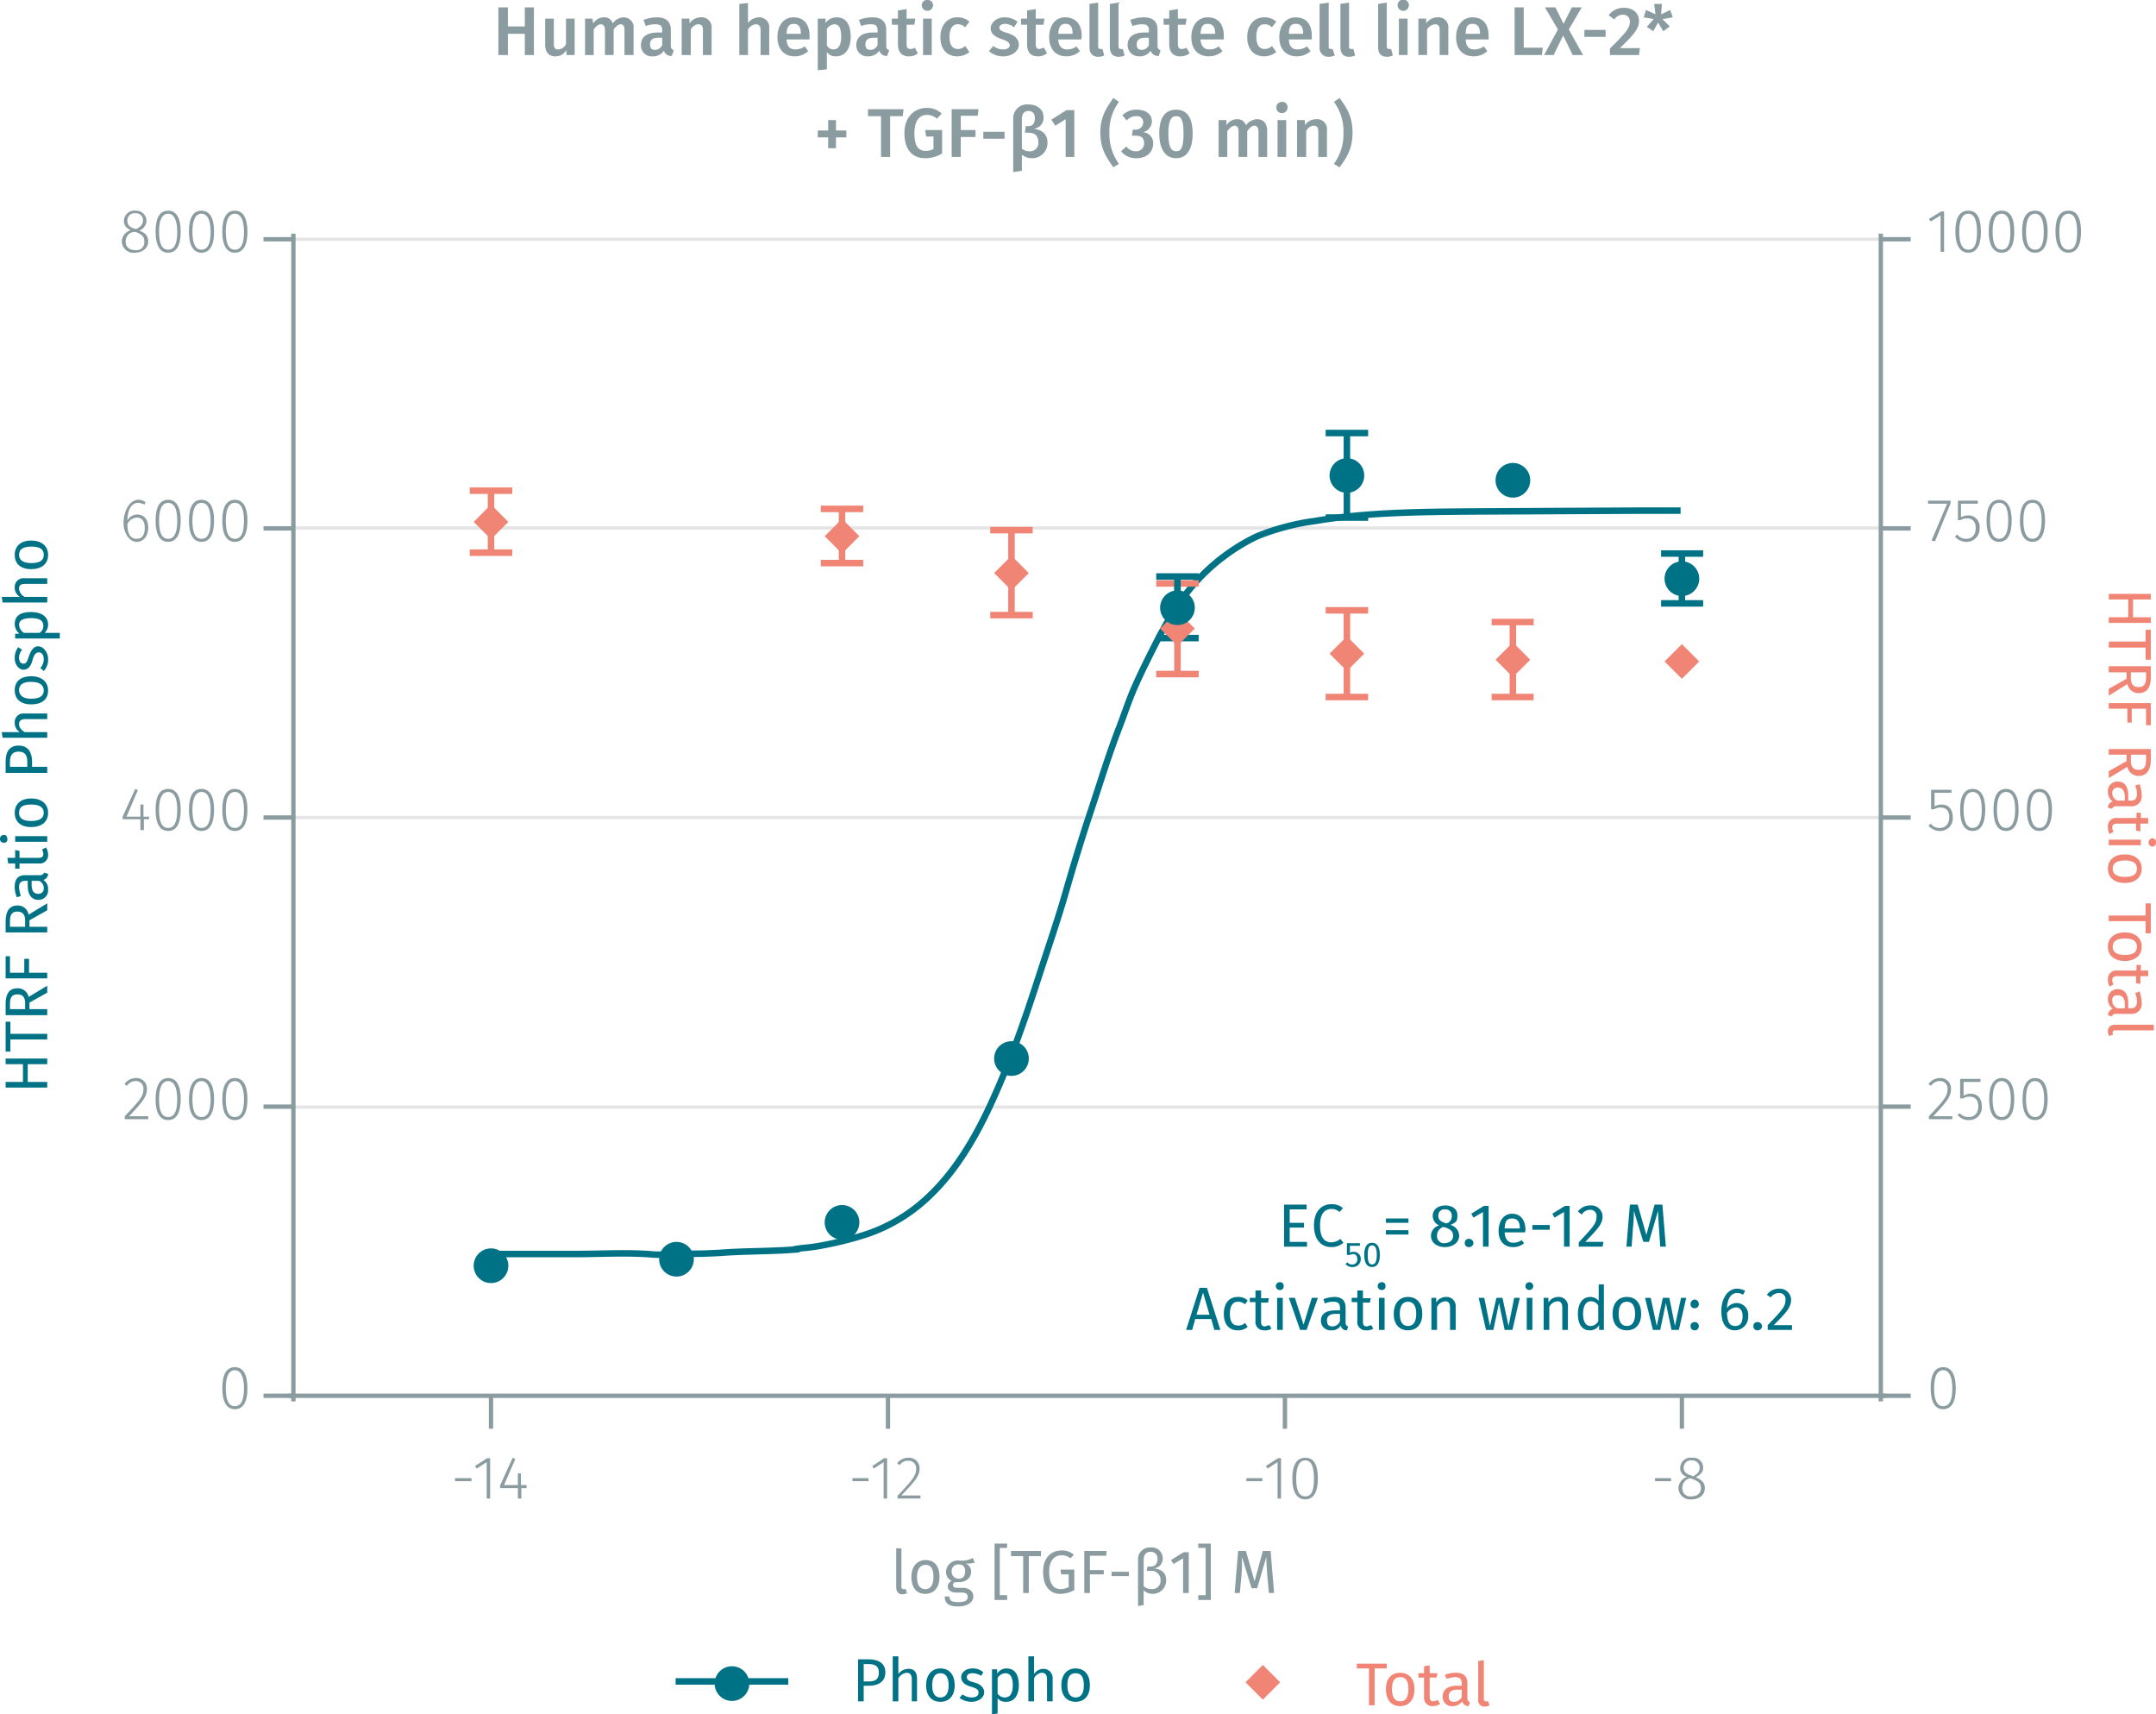 <svg xmlns="http://www.w3.org/2000/svg" xmlns:xlink="http://www.w3.org/1999/xlink" viewBox="0 0 497.5 395.5"><defs><symbol id="_5-red-diamond" data-name="5-red-diamond" viewBox="0 0 8 8"><polyline points="4 0 8 4 4 8 0 4" fill="#f08576"/></symbol><symbol id="_1-deep-blue-circle" data-name="1-deep-blue-circle" viewBox="0 0 8 8"><path d="M8,4A4,4,0,1,1,4,0,4,4,0,0,1,8,4" fill="#007286"/></symbol></defs><title>assay-validation_smad3-total-2</title><line x1="67.7" y1="55.2" x2="433.6" y2="55.2" fill="none" stroke="#e5e5e5" stroke-miterlimit="10" stroke-width="0.75"/><line x1="67.7" y1="121.8" x2="433.6" y2="121.8" fill="none" stroke="#e5e5e5" stroke-miterlimit="10" stroke-width="0.75"/><line x1="67.7" y1="188.6" x2="433.6" y2="188.6" fill="none" stroke="#e5e5e5" stroke-miterlimit="10" stroke-width="0.75"/><line x1="67.7" y1="255.4" x2="433.6" y2="255.4" fill="none" stroke="#e5e5e5" stroke-miterlimit="10" stroke-width="0.75"/><g style="isolation:isolate"><path d="M109.7,341.8v.7h-3.8v-.7Z" transform="translate(-0.9 -0.8)" fill="#8b9ca0"/><path d="M113.2,346.5v-8.4l-2.3,1.5-.4-.6,2.8-1.8h.7v9.3Z" transform="translate(-0.9 -0.8)" fill="#8b9ca0"/><path d="M121.2,344.1v2.4h-.8v-2.4h-4.1v-.6l2.9-6.4.6.3-2.6,6h3.2v-2.7h.7v2.7h1.3v.7Z" transform="translate(-0.9 -0.8)" fill="#8b9ca0"/></g><g style="isolation:isolate"><path d="M201.3,341.8v.7h-3.7v-.7Z" transform="translate(-0.9 -0.8)" fill="#8b9ca0"/><path d="M204.8,346.5v-8.4l-2.3,1.5-.3-.6,2.7-1.8h.7v9.3Z" transform="translate(-0.9 -0.8)" fill="#8b9ca0"/><path d="M213.1,339.5c0,1.9-1.1,3-4.2,6.3h4.4v.7h-5.3v-.6c3.5-3.7,4.3-4.7,4.3-6.3a1.7,1.7,0,0,0-1.8-1.8,2.2,2.2,0,0,0-2,1l-.6-.4a3.2,3.2,0,0,1,2.7-1.3A2.4,2.4,0,0,1,213.1,339.5Z" transform="translate(-0.9 -0.8)" fill="#8b9ca0"/></g><g style="isolation:isolate"><path d="M292.2,341.8v.7h-3.7v-.7Z" transform="translate(-0.9 -0.8)" fill="#8b9ca0"/><path d="M295.7,346.5v-8.4l-2.3,1.5-.4-.6,2.8-1.8h.7v9.3Z" transform="translate(-0.9 -0.8)" fill="#8b9ca0"/><path d="M305,341.9c0,3.1-1,4.8-2.9,4.8s-3-1.7-3-4.8,1-4.8,3-4.8S305,338.7,305,341.9Zm-5,0c0,2.9.7,4.1,2.1,4.1s2-1.2,2-4.1-.7-4.2-2-4.2S300,339,300,341.9Z" transform="translate(-0.9 -0.8)" fill="#8b9ca0"/></g><g style="isolation:isolate"><path d="M386.5,341.8v.7h-3.7v-.7Z" transform="translate(-0.9 -0.8)" fill="#8b9ca0"/><path d="M394.3,344.1c0,1.6-1.3,2.6-3.1,2.6a2.7,2.7,0,0,1-3-2.6,2.9,2.9,0,0,1,2-2.6,2.1,2.1,0,0,1-1.6-2.1,2.4,2.4,0,0,1,2.7-2.3,2.3,2.3,0,0,1,2.6,2.3c0,1-.6,1.6-1.7,2.2C393.6,342.2,394.3,342.9,394.3,344.1Zm-.9,0c0-1.1-.6-1.6-2-2.1l-.5-.2a2.3,2.3,0,0,0-1.8,2.3,1.8,1.8,0,0,0,2.1,1.9C392.5,346,393.4,345.3,393.4,344.1Zm-2.2-2.9.4.2c1-.6,1.5-1.1,1.5-2a1.7,1.7,0,0,0-1.8-1.7,1.7,1.7,0,0,0-1.9,1.7C389.4,340.3,389.9,340.8,391.2,341.2Z" transform="translate(-0.9 -0.8)" fill="#8b9ca0"/></g><path d="M67.4,322.8H436.1m-321.9,0v7.6m91.6-7.6v7.6m91.6-7.6v7.6m91.6-7.6v7.6" transform="translate(-0.9 -0.8)" fill="none" stroke="#8b9ca0" stroke-miterlimit="10"/><g style="isolation:isolate"><path d="M58,321.1c0,3.1-1,4.8-2.9,4.8s-2.9-1.7-2.9-4.9,1-4.8,2.9-4.8S58,317.9,58,321.1Zm-5-.1c0,2.9.7,4.2,2.1,4.2s2.1-1.3,2.1-4.1-.8-4.2-2.1-4.2S53,318.2,53,321Z" transform="translate(-0.9 -0.8)" fill="#8b9ca0"/></g><g style="isolation:isolate"><path d="M34.8,252c0,1.8-1,3-4.1,6.3h4.4v.7H29.7v-.7c3.5-3.7,4.3-4.6,4.3-6.3a1.7,1.7,0,0,0-1.8-1.8,2.3,2.3,0,0,0-2,1.1l-.6-.4a3.3,3.3,0,0,1,2.7-1.4A2.4,2.4,0,0,1,34.8,252Z" transform="translate(-0.9 -0.8)" fill="#8b9ca0"/><path d="M42.6,254.4c0,3.1-1,4.8-2.9,4.8s-2.9-1.7-2.9-4.8,1-4.9,2.9-4.9S42.6,251.2,42.6,254.4Zm-5,0c0,2.8.7,4.1,2.1,4.1s2.1-1.3,2.1-4.1-.8-4.2-2.1-4.2S37.6,251.5,37.6,254.4Z" transform="translate(-0.9 -0.8)" fill="#8b9ca0"/><path d="M50.3,254.4c0,3.1-1,4.8-2.9,4.8s-2.9-1.7-2.9-4.8,1-4.9,2.9-4.9S50.3,251.2,50.3,254.4Zm-5,0c0,2.8.7,4.1,2.1,4.1s2.1-1.3,2.1-4.1-.8-4.2-2.1-4.2S45.3,251.5,45.3,254.4Z" transform="translate(-0.9 -0.8)" fill="#8b9ca0"/><path d="M58,254.4c0,3.1-1,4.8-2.9,4.8s-2.9-1.7-2.9-4.8,1-4.9,2.9-4.9S58,251.2,58,254.4Zm-5,0c0,2.8.7,4.1,2.1,4.1s2.1-1.3,2.1-4.1-.8-4.2-2.1-4.2S53,251.5,53,254.4Z" transform="translate(-0.9 -0.8)" fill="#8b9ca0"/></g><g style="isolation:isolate"><path d="M34.1,189.8v2.5h-.8v-2.5H29.2v-.6l2.9-6.4.6.3-2.6,6.1h3.2v-2.8h.7v2.8h1.3v.6Z" transform="translate(-0.9 -0.8)" fill="#8b9ca0"/><path d="M42.6,187.6c0,3.2-1,4.9-2.9,4.9s-2.9-1.7-2.9-4.9,1-4.8,2.9-4.8S42.6,184.5,42.6,187.6Zm-5,0c0,2.9.7,4.2,2.1,4.2s2.1-1.3,2.1-4.2-.8-4.1-2.1-4.1S37.6,184.8,37.6,187.6Z" transform="translate(-0.9 -0.8)" fill="#8b9ca0"/><path d="M50.3,187.6c0,3.2-1,4.9-2.9,4.9s-2.9-1.7-2.9-4.9,1-4.8,2.9-4.8S50.3,184.5,50.3,187.6Zm-5,0c0,2.9.7,4.2,2.1,4.2s2.1-1.3,2.1-4.2-.8-4.1-2.1-4.1S45.3,184.8,45.3,187.6Z" transform="translate(-0.9 -0.8)" fill="#8b9ca0"/><path d="M58,187.6c0,3.2-1,4.9-2.9,4.9s-2.9-1.7-2.9-4.9,1-4.8,2.9-4.8S58,184.5,58,187.6Zm-5,0c0,2.9.7,4.2,2.1,4.2s2.1-1.3,2.1-4.2-.8-4.1-2.1-4.1S53,184.8,53,187.6Z" transform="translate(-0.9 -0.8)" fill="#8b9ca0"/></g><g style="isolation:isolate"><path d="M35.1,122.5c0,2-1.1,3.3-2.7,3.3s-3-2-3-4.4,1.3-5.3,3.4-5.3a2.5,2.5,0,0,1,1.7.6l-.3.5a3.7,3.7,0,0,0-1.4-.4c-1.6,0-2.5,1.7-2.5,4.1a2.5,2.5,0,0,1,2.3-1.4C34,119.5,35.1,120.5,35.1,122.5Zm-.8,0c0-1.6-.8-2.3-1.8-2.3a2.6,2.6,0,0,0-2.2,1.5c0,2.1.6,3.4,2.1,3.4S34.3,124,34.3,122.5Z" transform="translate(-0.9 -0.8)" fill="#8b9ca0"/><path d="M42.6,120.9c0,3.2-1,4.9-2.9,4.9s-2.9-1.7-2.9-4.9,1-4.8,2.9-4.8S42.6,117.8,42.6,120.9Zm-5,0c0,2.9.7,4.2,2.1,4.2s2.1-1.3,2.1-4.2-.8-4.1-2.1-4.1S37.6,118.1,37.6,120.9Z" transform="translate(-0.9 -0.8)" fill="#8b9ca0"/><path d="M50.3,120.9c0,3.2-1,4.9-2.9,4.9s-2.9-1.7-2.9-4.9,1-4.8,2.9-4.8S50.3,117.8,50.3,120.9Zm-5,0c0,2.9.7,4.2,2.1,4.2s2.1-1.3,2.1-4.2-.8-4.1-2.1-4.1S45.3,118.1,45.3,120.9Z" transform="translate(-0.9 -0.8)" fill="#8b9ca0"/><path d="M58,120.9c0,3.2-1,4.9-2.9,4.9s-2.9-1.7-2.9-4.9,1-4.8,2.9-4.8S58,117.8,58,120.9Zm-5,0c0,2.9.7,4.2,2.1,4.2s2.1-1.3,2.1-4.2-.8-4.1-2.1-4.1S53,118.1,53,120.9Z" transform="translate(-0.9 -0.8)" fill="#8b9ca0"/></g><g style="isolation:isolate"><path d="M35.1,56.5c0,1.5-1.3,2.6-3.1,2.6a2.7,2.7,0,0,1-3-2.6,2.8,2.8,0,0,1,2.1-2.6c-1.1-.5-1.6-1.1-1.6-2.1a2.4,2.4,0,0,1,2.6-2.4,2.4,2.4,0,0,1,2.6,2.3A2.5,2.5,0,0,1,33,54C34.4,54.5,35.1,55.2,35.1,56.5Zm-.9,0c0-1.2-.6-1.6-2-2.2h-.5a2.2,2.2,0,0,0-1.8,2.3c0,1.2.9,1.9,2.2,1.9A1.8,1.8,0,0,0,34.2,56.5ZM32,53.6h.4c1-.5,1.5-1.1,1.5-1.9a1.6,1.6,0,0,0-1.8-1.7,1.6,1.6,0,0,0-1.8,1.7C30.3,52.7,30.7,53.1,32,53.6Z" transform="translate(-0.9 -0.8)" fill="#8b9ca0"/><path d="M42.6,54.3c0,3.1-1,4.8-2.9,4.8s-2.9-1.7-2.9-4.9,1-4.8,2.9-4.8S42.6,51.1,42.6,54.3Zm-5-.1c0,2.9.7,4.2,2.1,4.2s2.1-1.3,2.1-4.1-.8-4.2-2.1-4.2S37.6,51.4,37.6,54.2Z" transform="translate(-0.9 -0.8)" fill="#8b9ca0"/><path d="M50.3,54.3c0,3.1-1,4.8-2.9,4.8s-2.9-1.7-2.9-4.9,1-4.8,2.9-4.8S50.3,51.1,50.3,54.3Zm-5-.1c0,2.9.7,4.2,2.1,4.2s2.1-1.3,2.1-4.1-.8-4.2-2.1-4.2S45.3,51.4,45.3,54.2Z" transform="translate(-0.9 -0.8)" fill="#8b9ca0"/><path d="M58,54.3c0,3.1-1,4.8-2.9,4.8s-2.9-1.7-2.9-4.9,1-4.8,2.9-4.8S58,51.1,58,54.3Zm-5-.1c0,2.9.7,4.2,2.1,4.2s2.1-1.3,2.1-4.1-.8-4.2-2.1-4.2S53,51.4,53,54.2Z" transform="translate(-0.9 -0.8)" fill="#8b9ca0"/></g><path d="M68.6,324.1V54.7m0,268.1H61.7m6.9-66.7H61.7m6.9-66.7H61.7m6.9-66.7H61.7M68.6,56H61.7" transform="translate(-0.9 -0.8)" fill="none" stroke="#8b9ca0" stroke-miterlimit="10"/><g style="isolation:isolate"><path d="M452.2,321.1c0,3.1-1,4.8-2.9,4.8s-2.9-1.7-2.9-4.9,1-4.8,2.9-4.8S452.2,317.9,452.2,321.1Zm-5-.1c0,2.9.7,4.2,2.1,4.2s2.1-1.3,2.1-4.1-.8-4.2-2.1-4.2S447.2,318.2,447.2,321Z" transform="translate(-0.9 -0.8)" fill="#8b9ca0"/></g><g style="isolation:isolate"><path d="M451.1,252c0,1.8-1,3-4.1,6.3h4.4v.7H446v-.7c3.5-3.7,4.3-4.6,4.3-6.3a1.7,1.7,0,0,0-1.8-1.8,2.3,2.3,0,0,0-2,1.1l-.6-.4a3.3,3.3,0,0,1,2.7-1.4A2.4,2.4,0,0,1,451.1,252Z" transform="translate(-0.9 -0.8)" fill="#8b9ca0"/><path d="M454,250.4v3.2a3,3,0,0,1,1.6-.5c1.6,0,2.6,1.1,2.6,2.9a2.9,2.9,0,0,1-3,3.2,3.2,3.2,0,0,1-2.6-1.2l.5-.4a2.7,2.7,0,0,0,2.1.9c1.4,0,2.2-1,2.2-2.5s-.8-2.2-2-2.2a2.6,2.6,0,0,0-1.5.4h-.7v-4.5h4.7v.7Z" transform="translate(-0.9 -0.8)" fill="#8b9ca0"/><path d="M465.7,254.4c0,3.1-1,4.8-2.9,4.8s-2.9-1.7-2.9-4.8,1-4.9,2.9-4.9S465.7,251.2,465.7,254.4Zm-5,0c0,2.8.8,4.1,2.1,4.1s2.1-1.3,2.1-4.1-.8-4.2-2.1-4.2S460.7,251.5,460.7,254.4Z" transform="translate(-0.9 -0.8)" fill="#8b9ca0"/><path d="M473.4,254.4c0,3.1-1,4.8-2.9,4.8s-2.9-1.7-2.9-4.8,1-4.9,2.9-4.9S473.4,251.2,473.4,254.4Zm-5,0c0,2.8.8,4.1,2.1,4.1s2.1-1.3,2.1-4.1-.8-4.2-2.1-4.2S468.4,251.5,468.4,254.4Z" transform="translate(-0.9 -0.8)" fill="#8b9ca0"/></g><g style="isolation:isolate"><path d="M447.3,183.7v3.1a4.2,4.2,0,0,1,1.6-.4c1.6,0,2.6,1.1,2.6,2.9a2.9,2.9,0,0,1-3,3.2,3.6,3.6,0,0,1-2.6-1.2l.5-.5a2.5,2.5,0,0,0,2.1,1c1.4,0,2.2-1,2.2-2.5s-.8-2.2-2-2.2a2.6,2.6,0,0,0-1.5.4h-.7V183h4.7v.7Z" transform="translate(-0.9 -0.8)" fill="#8b9ca0"/><path d="M459,187.6c0,3.2-1,4.9-2.9,4.9s-2.9-1.7-2.9-4.9,1-4.8,2.9-4.8S459,184.5,459,187.6Zm-5,0c0,2.9.8,4.2,2.1,4.2s2.1-1.3,2.1-4.2-.8-4.1-2.1-4.1S454,184.8,454,187.6Z" transform="translate(-0.9 -0.8)" fill="#8b9ca0"/><path d="M466.7,187.6c0,3.2-1,4.9-2.9,4.9s-2.9-1.7-2.9-4.9,1-4.8,2.9-4.8S466.7,184.5,466.7,187.6Zm-5,0c0,2.9.8,4.2,2.1,4.2s2.1-1.3,2.1-4.2-.8-4.1-2.1-4.1S461.7,184.8,461.7,187.6Z" transform="translate(-0.9 -0.8)" fill="#8b9ca0"/><path d="M474.4,187.6c0,3.2-1,4.9-2.9,4.9s-2.9-1.7-2.9-4.9,1-4.8,2.9-4.8S474.4,184.5,474.4,187.6Zm-5,0c0,2.9.8,4.2,2.1,4.2s2.1-1.3,2.1-4.2-.8-4.1-2.1-4.1S469.4,184.8,469.4,187.6Z" transform="translate(-0.9 -0.8)" fill="#8b9ca0"/></g><g style="isolation:isolate"><path d="M447.4,125.7l-.8-.2,3.6-8.5h-4.4v-.7H451v.6Z" transform="translate(-0.9 -0.8)" fill="#8b9ca0"/><path d="M453.4,117v3.1a4.2,4.2,0,0,1,1.6-.4,2.6,2.6,0,0,1,2.7,2.9,3,3,0,0,1-3,3.2,3.6,3.6,0,0,1-2.7-1.2l.5-.5a2.6,2.6,0,0,0,2.2,1c1.3,0,2.1-1,2.1-2.5s-.8-2.2-1.9-2.2a2.7,2.7,0,0,0-1.6.4h-.6v-4.5h4.6v.7Z" transform="translate(-0.9 -0.8)" fill="#8b9ca0"/><path d="M465.1,120.9c0,3.2-1,4.9-2.9,4.9s-2.9-1.7-2.9-4.9,1-4.8,2.9-4.8S465.1,117.8,465.1,120.9Zm-5,0c0,2.9.8,4.2,2.1,4.2s2.1-1.3,2.1-4.2-.7-4.1-2.1-4.1S460.1,118.1,460.1,120.9Z" transform="translate(-0.9 -0.8)" fill="#8b9ca0"/><path d="M472.8,120.9c0,3.2-1,4.9-2.9,4.9s-2.9-1.7-2.9-4.9,1-4.8,2.9-4.8S472.8,117.8,472.8,120.9Zm-5,0c0,2.9.8,4.2,2.1,4.2s2.1-1.3,2.1-4.2-.7-4.1-2.1-4.1S467.8,118.1,467.8,120.9Z" transform="translate(-0.9 -0.8)" fill="#8b9ca0"/></g><g style="isolation:isolate"><path d="M448.7,58.9V50.5l-2.3,1.4-.4-.6,2.8-1.7h.7v9.3Z" transform="translate(-0.9 -0.8)" fill="#8b9ca0"/><path d="M458,54.3c0,3.1-1,4.8-2.9,4.8s-3-1.7-3-4.9,1-4.8,3-4.8S458,51.1,458,54.3Zm-5-.1c0,2.9.7,4.2,2.1,4.2s2-1.3,2-4.1-.7-4.2-2-4.2S453,51.4,453,54.2Z" transform="translate(-0.9 -0.8)" fill="#8b9ca0"/><path d="M465.7,54.3c0,3.1-1,4.8-2.9,4.8s-3-1.7-3-4.9,1-4.8,3-4.8S465.7,51.1,465.7,54.3Zm-5-.1c0,2.9.7,4.2,2.1,4.2s2-1.3,2-4.1-.7-4.2-2-4.2S460.7,51.4,460.7,54.2Z" transform="translate(-0.9 -0.8)" fill="#8b9ca0"/><path d="M473.4,54.3c0,3.1-1,4.8-2.9,4.8s-3-1.7-3-4.9,1-4.8,3-4.8S473.4,51.1,473.4,54.3Zm-5-.1c0,2.9.7,4.2,2.1,4.2s2-1.3,2-4.1-.7-4.2-2-4.2S468.4,51.4,468.4,54.2Z" transform="translate(-0.9 -0.8)" fill="#8b9ca0"/><path d="M481.1,54.3c0,3.1-1,4.8-2.9,4.8s-3-1.7-3-4.9,1-4.8,3-4.8S481.1,51.1,481.1,54.3Zm-5-.1c0,2.9.7,4.2,2.1,4.2s2-1.3,2-4.1-.7-4.2-2-4.2S476.1,51.4,476.1,54.2Z" transform="translate(-0.9 -0.8)" fill="#8b9ca0"/></g><path d="M434.9,324.1V54.7m0,268.1h6.9m-6.9-66.7h6.9m-6.9-66.7h6.9m-6.9-66.7h6.9M434.9,56h6.9" transform="translate(-0.9 -0.8)" fill="none" stroke="#8b9ca0" stroke-miterlimit="10"/><path d="M114.2,290.1h19.4c6,0,12-.4,18,.1,2.3.2,4.3-.3,6.6-.2s6.2,0,9.3-.2c5.4-.4,10.9-.3,16.3-.7a23.4,23.4,0,0,1,2.6-.4,39.7,39.7,0,0,0,4.8-.7,81.1,81.1,0,0,0,8.5-2.1,38.4,38.4,0,0,0,14.8-8.4c9.2-8.3,14.6-20.3,19.3-32,2.5-6.4,4.7-12.9,6.8-19.4s4.3-12.8,6.2-19.4,3.8-12.8,5.9-19.1,4-12.6,6.4-18.8c1.2-3.1,2.2-6.2,3.5-9.2s2.8-6,4.3-9c2.8-5.6,6-11.3,10.2-15.8a45.4,45.4,0,0,1,13.7-10.2,50.8,50.8,0,0,1,6.9-2.3,51.3,51.3,0,0,1,6.6-1.3c11.8-2,24-2.1,36-2.2l38.9-.2h9.5" transform="translate(-0.9 -0.8)" fill="none" stroke="#007286" stroke-miterlimit="10" stroke-width="1.5"/><line x1="113.3" y1="113.2" x2="113.3" y2="120.3" fill="none" stroke="#f08576" stroke-miterlimit="10" stroke-width="1.5"/><line x1="108.4" y1="113.2" x2="118.2" y2="113.2" fill="none" stroke="#f08576" stroke-miterlimit="10" stroke-width="1.5"/><line x1="113.3" y1="120.3" x2="113.3" y2="127.5" fill="none" stroke="#f08576" stroke-miterlimit="10" stroke-width="1.5"/><line x1="108.4" y1="127.5" x2="118.2" y2="127.5" fill="none" stroke="#f08576" stroke-miterlimit="10" stroke-width="1.5"/><line x1="194.3" y1="117.4" x2="194.3" y2="123.7" fill="none" stroke="#f08576" stroke-miterlimit="10" stroke-width="1.5"/><line x1="189.4" y1="117.4" x2="199.2" y2="117.4" fill="none" stroke="#f08576" stroke-miterlimit="10" stroke-width="1.5"/><line x1="194.3" y1="123.7" x2="194.3" y2="129.9" fill="none" stroke="#f08576" stroke-miterlimit="10" stroke-width="1.5"/><line x1="189.4" y1="129.9" x2="199.2" y2="129.9" fill="none" stroke="#f08576" stroke-miterlimit="10" stroke-width="1.5"/><line x1="233.4" y1="122.3" x2="233.4" y2="132.1" fill="none" stroke="#f08576" stroke-miterlimit="10" stroke-width="1.5"/><line x1="228.5" y1="122.3" x2="238.3" y2="122.3" fill="none" stroke="#f08576" stroke-miterlimit="10" stroke-width="1.5"/><line x1="233.4" y1="132.1" x2="233.4" y2="141.9" fill="none" stroke="#f08576" stroke-miterlimit="10" stroke-width="1.5"/><line x1="228.5" y1="141.9" x2="238.3" y2="141.9" fill="none" stroke="#f08576" stroke-miterlimit="10" stroke-width="1.5"/><line x1="271.7" y1="134.6" x2="271.7" y2="145" fill="none" stroke="#f08576" stroke-miterlimit="10" stroke-width="1.5"/><line x1="266.8" y1="134.6" x2="276.6" y2="134.6" fill="none" stroke="#f08576" stroke-miterlimit="10" stroke-width="1.5"/><line x1="271.7" y1="145" x2="271.7" y2="155.5" fill="none" stroke="#f08576" stroke-miterlimit="10" stroke-width="1.5"/><line x1="266.8" y1="155.5" x2="276.6" y2="155.5" fill="none" stroke="#f08576" stroke-miterlimit="10" stroke-width="1.5"/><line x1="310.8" y1="140.8" x2="310.8" y2="150.8" fill="none" stroke="#f08576" stroke-miterlimit="10" stroke-width="1.5"/><line x1="305.9" y1="140.8" x2="315.7" y2="140.8" fill="none" stroke="#f08576" stroke-miterlimit="10" stroke-width="1.5"/><line x1="310.8" y1="150.8" x2="310.8" y2="160.8" fill="none" stroke="#f08576" stroke-miterlimit="10" stroke-width="1.5"/><line x1="305.9" y1="160.8" x2="315.7" y2="160.8" fill="none" stroke="#f08576" stroke-miterlimit="10" stroke-width="1.5"/><line x1="349.1" y1="143.5" x2="349.1" y2="152.1" fill="none" stroke="#f08576" stroke-miterlimit="10" stroke-width="1.5"/><line x1="344.2" y1="143.5" x2="353.9" y2="143.5" fill="none" stroke="#f08576" stroke-miterlimit="10" stroke-width="1.5"/><line x1="349.1" y1="152.1" x2="349.1" y2="160.8" fill="none" stroke="#f08576" stroke-miterlimit="10" stroke-width="1.5"/><line x1="344.2" y1="160.8" x2="353.9" y2="160.8" fill="none" stroke="#f08576" stroke-miterlimit="10" stroke-width="1.5"/><line x1="271.7" y1="133" x2="271.7" y2="140.1" fill="none" stroke="#007286" stroke-miterlimit="10" stroke-width="1.5"/><line x1="266.8" y1="133" x2="276.6" y2="133" fill="none" stroke="#007286" stroke-miterlimit="10" stroke-width="1.5"/><line x1="271.7" y1="140.1" x2="271.7" y2="147.2" fill="none" stroke="#007286" stroke-miterlimit="10" stroke-width="1.5"/><line x1="266.8" y1="147.2" x2="276.6" y2="147.2" fill="none" stroke="#007286" stroke-miterlimit="10" stroke-width="1.5"/><line x1="310.8" y1="99.9" x2="310.8" y2="109.7" fill="none" stroke="#007286" stroke-miterlimit="10" stroke-width="1.5"/><line x1="305.9" y1="99.9" x2="315.7" y2="99.9" fill="none" stroke="#007286" stroke-miterlimit="10" stroke-width="1.5"/><line x1="310.8" y1="109.7" x2="310.8" y2="119.4" fill="none" stroke="#007286" stroke-miterlimit="10" stroke-width="1.5"/><line x1="305.9" y1="119.4" x2="315.7" y2="119.4" fill="none" stroke="#007286" stroke-miterlimit="10" stroke-width="1.5"/><line x1="388.1" y1="127.7" x2="388.1" y2="133.5" fill="none" stroke="#007286" stroke-miterlimit="10" stroke-width="1.5"/><line x1="383.3" y1="127.7" x2="393" y2="127.7" fill="none" stroke="#007286" stroke-miterlimit="10" stroke-width="1.5"/><line x1="388.1" y1="133.5" x2="388.1" y2="139.2" fill="none" stroke="#007286" stroke-miterlimit="10" stroke-width="1.5"/><line x1="383.3" y1="139.2" x2="393" y2="139.2" fill="none" stroke="#007286" stroke-miterlimit="10" stroke-width="1.5"/><g style="isolation:isolate"><path d="M118.1,8.6v4.9h-2.2V2.5h2.2V6.9H122V2.5h2.1v11H122V8.6Z" transform="translate(-0.9 -0.8)" fill="#8b9ca0"/><path d="M131.6,13.5V12.3a2.8,2.8,0,0,1-2.6,1.5c-1.5,0-2.3-1-2.3-2.7v-6h2v5.8c0,1,.3,1.3,1,1.3a2.1,2.1,0,0,0,1.8-1.2V5.1h2v8.4Z" transform="translate(-0.9 -0.8)" fill="#8b9ca0"/><path d="M147.1,7.4v6.1H145V7.7c0-1-.4-1.3-.9-1.3s-1.1.5-1.6,1.2v5.9h-2V7.7c0-1-.5-1.3-1-1.3s-1.1.5-1.6,1.2v5.9h-2V5.1h1.7l.2,1.1a2.9,2.9,0,0,1,2.5-1.4,2,2,0,0,1,2,1.4,3.1,3.1,0,0,1,2.5-1.4A2.3,2.3,0,0,1,147.1,7.4Z" transform="translate(-0.9 -0.8)" fill="#8b9ca0"/><path d="M156.4,12.4l-.5,1.3a1.7,1.7,0,0,1-1.8-1.2,3,3,0,0,1-2.6,1.3,2.5,2.5,0,0,1-2.7-2.6c0-1.9,1.4-2.9,3.9-2.9h1V7.8c0-1.1-.5-1.4-1.6-1.4a6.4,6.4,0,0,0-2.2.4l-.5-1.4a8.5,8.5,0,0,1,3.1-.6c2.2,0,3.2,1.1,3.2,2.9v3.6A1,1,0,0,0,156.4,12.4Zm-2.7-1.2V9.5h-.8c-1.4,0-2,.5-2,1.5s.4,1.3,1.2,1.3A1.8,1.8,0,0,0,153.7,11.2Z" transform="translate(-0.9 -0.8)" fill="#8b9ca0"/><path d="M165.1,7.4v6.1h-2V7.7c0-1-.4-1.3-1.1-1.3a2.1,2.1,0,0,0-1.7,1.2v5.9h-2.1V5.1H160V6.2a3.1,3.1,0,0,1,2.6-1.4A2.3,2.3,0,0,1,165.1,7.4Z" transform="translate(-0.9 -0.8)" fill="#8b9ca0"/><path d="M178.4,7.4v6.1h-2V7.7c0-1-.5-1.3-1.1-1.3a2.4,2.4,0,0,0-1.8,1.2v5.9h-2V1.7l2-.2V6.1A3.3,3.3,0,0,1,176,4.8,2.3,2.3,0,0,1,178.4,7.4Z" transform="translate(-0.9 -0.8)" fill="#8b9ca0"/><path d="M187.7,9.9h-5.3c.1,1.8.9,2.3,2.1,2.3a3.7,3.7,0,0,0,2.1-.7l.8,1.1a4.6,4.6,0,0,1-3.1,1.2c-2.6,0-4-1.8-4-4.4s1.3-4.6,3.7-4.6,3.7,1.6,3.7,4.3Zm-2-1.4c0-1.4-.5-2.2-1.6-2.2s-1.6.6-1.7,2.3h3.3Z" transform="translate(-0.9 -0.8)" fill="#8b9ca0"/><path d="M197.2,9.3c0,2.6-1.2,4.5-3.4,4.5a2.4,2.4,0,0,1-2.1-1v4l-2.1.2V5.1h1.8v1A3.1,3.1,0,0,1,194,4.8C196.2,4.8,197.2,6.6,197.2,9.3Zm-2.2,0c0-2.2-.6-2.9-1.6-2.9a2.2,2.2,0,0,0-1.7,1.1v3.8a1.8,1.8,0,0,0,1.5.9C194.3,12.2,195,11.3,195,9.3Z" transform="translate(-0.9 -0.8)" fill="#8b9ca0"/><path d="M206.1,12.4l-.5,1.3a1.7,1.7,0,0,1-1.8-1.2,3,3,0,0,1-2.6,1.3,2.5,2.5,0,0,1-2.7-2.6c0-1.9,1.4-2.9,3.8-2.9h1.1V7.8c0-1.1-.5-1.4-1.6-1.4a6.4,6.4,0,0,0-2.2.4l-.5-1.4a8.5,8.5,0,0,1,3.1-.6c2.2,0,3.2,1.1,3.2,2.9v3.6C205.4,12,205.6,12.2,206.1,12.4Zm-2.7-1.2V9.5h-.8c-1.4,0-2,.5-2,1.5s.4,1.3,1.2,1.3A1.8,1.8,0,0,0,203.4,11.2Z" transform="translate(-0.9 -0.8)" fill="#8b9ca0"/><path d="M210.6,13.8c-1.6,0-2.5-1-2.5-2.8V6.5h-1.4V5.1h1.4V3.2l2-.3V5.1h2l-.2,1.4h-1.8V11c0,.8.3,1.1.9,1.1a1.9,1.9,0,0,0,1-.3l.7,1.3A3.1,3.1,0,0,1,210.6,13.8Z" transform="translate(-0.9 -0.8)" fill="#8b9ca0"/><path d="M216.2,2a1.3,1.3,0,0,1-1.3,1.3A1.3,1.3,0,0,1,213.6,2,1.2,1.2,0,0,1,214.9.8,1.2,1.2,0,0,1,216.2,2Zm-2.3,11.5V5.1h2v8.4Z" transform="translate(-0.9 -0.8)" fill="#8b9ca0"/><path d="M224.6,5.8l-1,1.3a2.2,2.2,0,0,0-1.7-.7c-1.1,0-1.9.9-1.9,2.9s.8,2.8,1.9,2.8a2.3,2.3,0,0,0,1.7-.7l1,1.4a4.5,4.5,0,0,1-2.8,1c-2.4,0-3.9-1.7-3.9-4.4s1.5-4.6,3.9-4.6A4,4,0,0,1,224.6,5.8Z" transform="translate(-0.9 -0.8)" fill="#8b9ca0"/><path d="M235.7,5.8l-.8,1.3a3.4,3.4,0,0,0-2-.8c-.9,0-1.4.4-1.4.9s.4.8,1.8,1.2,2.7,1.2,2.7,2.7-1.6,2.7-3.6,2.7a4.9,4.9,0,0,1-3.3-1.2l1-1.2a3.6,3.6,0,0,0,2.3.8c.9,0,1.5-.4,1.5-.9s-.3-1-1.9-1.5-2.5-1.3-2.5-2.5,1.3-2.5,3.2-2.5A4.9,4.9,0,0,1,235.7,5.8Z" transform="translate(-0.9 -0.8)" fill="#8b9ca0"/><path d="M240.4,13.8c-1.7,0-2.5-1-2.5-2.8V6.5h-1.4V5.1h1.4V3.2l2-.3V5.1h2l-.2,1.4h-1.8V11c0,.8.3,1.1.9,1.1l1-.3.7,1.3A3.3,3.3,0,0,1,240.4,13.8Z" transform="translate(-0.9 -0.8)" fill="#8b9ca0"/><path d="M250.4,9.9h-5.3c.1,1.8,1,2.3,2.1,2.3a3.5,3.5,0,0,0,2.1-.7l.8,1.1a4.6,4.6,0,0,1-3.1,1.2c-2.6,0-4-1.8-4-4.4s1.3-4.6,3.7-4.6,3.8,1.6,3.8,4.3C250.5,9.4,250.4,9.7,250.4,9.9Zm-2-1.4c0-1.4-.5-2.2-1.6-2.2s-1.6.6-1.7,2.3h3.3Z" transform="translate(-0.9 -0.8)" fill="#8b9ca0"/><path d="M254.8,12.1h.5l.4,1.5a3.2,3.2,0,0,1-1.4.3c-1.3,0-2-.8-2-2.2V1.7l2-.3V11.5C254.3,11.9,254.5,12.1,254.8,12.1Z" transform="translate(-0.9 -0.8)" fill="#8b9ca0"/><path d="M259.5,12.1h.5l.4,1.5a3.2,3.2,0,0,1-1.4.3c-1.3,0-2-.8-2-2.2V1.7l2-.3V11.5C259,11.9,259.2,12.1,259.5,12.1Z" transform="translate(-0.9 -0.8)" fill="#8b9ca0"/><path d="M268.7,12.4l-.4,1.3a1.8,1.8,0,0,1-1.9-1.2,2.9,2.9,0,0,1-2.5,1.3,2.6,2.6,0,0,1-2.8-2.6c0-1.9,1.4-2.9,3.9-2.9h1V7.8c0-1.1-.5-1.4-1.6-1.4a7.3,7.3,0,0,0-2.2.4l-.5-1.4a8.9,8.9,0,0,1,3.1-.6c2.3,0,3.2,1.1,3.2,2.9v3.6A1,1,0,0,0,268.7,12.4ZM266,11.2V9.5h-.8c-1.3,0-2,.5-2,1.5s.4,1.3,1.2,1.3A1.8,1.8,0,0,0,266,11.2Z" transform="translate(-0.9 -0.8)" fill="#8b9ca0"/><path d="M273.2,13.8c-1.6,0-2.5-1-2.5-2.8V6.5h-1.3V5.1h1.3V3.2l2-.3V5.1h2l-.2,1.4h-1.8V11c0,.8.3,1.1.9,1.1a2.3,2.3,0,0,0,1.1-.3l.7,1.3A3.4,3.4,0,0,1,273.2,13.8Z" transform="translate(-0.9 -0.8)" fill="#8b9ca0"/><path d="M283.3,9.9h-5.4c.2,1.8,1,2.3,2.1,2.3a3.3,3.3,0,0,0,2.1-.7l.9,1.1a4.8,4.8,0,0,1-3.1,1.2c-2.7,0-4.1-1.8-4.1-4.4s1.4-4.6,3.8-4.6,3.7,1.6,3.7,4.3Zm-2-1.4c0-1.4-.5-2.2-1.7-2.2s-1.5.6-1.7,2.3h3.4Z" transform="translate(-0.9 -0.8)" fill="#8b9ca0"/><path d="M295.4,5.8l-1,1.3a2.2,2.2,0,0,0-1.7-.7c-1.2,0-1.9.9-1.9,2.9s.8,2.8,1.9,2.8a2.3,2.3,0,0,0,1.7-.7l1,1.4a4.5,4.5,0,0,1-2.8,1c-2.4,0-3.9-1.7-3.9-4.4s1.5-4.6,3.9-4.6A4,4,0,0,1,295.4,5.8Z" transform="translate(-0.9 -0.8)" fill="#8b9ca0"/><path d="M303.6,9.9h-5.3c.1,1.8.9,2.3,2,2.3a3.8,3.8,0,0,0,2.2-.7l.8,1.1a4.6,4.6,0,0,1-3.1,1.2c-2.7,0-4.1-1.8-4.1-4.4s1.4-4.6,3.8-4.6,3.7,1.6,3.7,4.3Zm-2-1.4c0-1.4-.5-2.2-1.7-2.2s-1.5.6-1.6,2.3h3.3Z" transform="translate(-0.9 -0.8)" fill="#8b9ca0"/><path d="M308,12.1h.4l.5,1.5a3.7,3.7,0,0,1-1.5.3,2,2,0,0,1-2-2.2V1.7l2.1-.3V11.5C307.5,11.9,307.6,12.1,308,12.1Z" transform="translate(-0.9 -0.8)" fill="#8b9ca0"/><path d="M312.7,12.1h.5l.4,1.5a3.3,3.3,0,0,1-1.5.3c-1.2,0-1.9-.8-1.9-2.2V1.7l2-.3V11.5C312.2,11.9,312.3,12.1,312.7,12.1Z" transform="translate(-0.9 -0.8)" fill="#8b9ca0"/><path d="M321.4,12.1h.5l.4,1.5a3.2,3.2,0,0,1-1.4.3c-1.3,0-2-.8-2-2.2V1.7l2-.3V11.5C320.9,11.9,321.1,12.1,321.4,12.1Z" transform="translate(-0.9 -0.8)" fill="#8b9ca0"/><path d="M326,2a1.3,1.3,0,0,1-2.6,0A1.3,1.3,0,0,1,326,2Zm-2.3,11.5V5.1h2v8.4Z" transform="translate(-0.9 -0.8)" fill="#8b9ca0"/><path d="M335.1,7.4v6.1h-2V7.7c0-1-.4-1.3-1.1-1.3a2.4,2.4,0,0,0-1.8,1.2v5.9h-2V5.1H330V6.2a3.1,3.1,0,0,1,2.6-1.4A2.3,2.3,0,0,1,335.1,7.4Z" transform="translate(-0.9 -0.8)" fill="#8b9ca0"/><path d="M344.4,9.9h-5.3c.1,1.8.9,2.3,2,2.3a3.8,3.8,0,0,0,2.2-.7l.8,1.1a4.6,4.6,0,0,1-3.1,1.2c-2.7,0-4.1-1.8-4.1-4.4s1.4-4.6,3.8-4.6,3.7,1.6,3.7,4.3Zm-2-1.4c0-1.4-.5-2.2-1.7-2.2s-1.5.6-1.6,2.3h3.3Z" transform="translate(-0.9 -0.8)" fill="#8b9ca0"/><path d="M356.9,11.8l-.2,1.7h-6.3V2.5h2.1v9.3Z" transform="translate(-0.9 -0.8)" fill="#8b9ca0"/><path d="M363.8,13.5,361.6,9l-2.2,4.5h-2.2l3.2-5.9-3-5.1h2.4l1.9,3.8,1.9-3.8h2.3l-3,5.1,3.3,5.9Z" transform="translate(-0.9 -0.8)" fill="#8b9ca0"/><path d="M371.4,7.7V9.3h-4.9V7.7Z" transform="translate(-0.9 -0.8)" fill="#8b9ca0"/><path d="M379.1,5.6c0,1.8-1.1,3.1-4.4,6.3h4.6l-.2,1.6h-6.7V12c3.7-3.7,4.6-4.7,4.6-6.3a1.5,1.5,0,0,0-1.6-1.5,2.3,2.3,0,0,0-2,1.1l-1.3-1a4.3,4.3,0,0,1,3.5-1.7C377.8,2.6,379.1,3.9,379.1,5.6Z" transform="translate(-0.9 -0.8)" fill="#8b9ca0"/><path d="M386.2,6.9,384.7,8l-1.2-2-1.1,2-1.5-1,1.6-1.8-2.3-.4.5-1.7,2.2,1-.3-2.4h1.8l-.2,2.4,2.1-1,.6,1.7-2.4.4Z" transform="translate(-0.9 -0.8)" fill="#8b9ca0"/></g><g style="isolation:isolate"><path d="M196.2,30.9v1.6h-2.4V35H192V32.5h-2.4V30.9H192V28.5h1.8v2.4Z" transform="translate(-0.9 -0.8)" fill="#8b9ca0"/><path d="M206.3,27.6V37h-2.1V27.6h-3V26h8.2l-.2,1.6Z" transform="translate(-0.9 -0.8)" fill="#8b9ca0"/><path d="M218.2,27l-1.1,1.2a3.3,3.3,0,0,0-2.3-.9c-1.6,0-2.9,1.2-2.9,4.2s.9,4.1,2.6,4.1a3.9,3.9,0,0,0,1.8-.4V32.3h-1.7l-.2-1.5h3.9v5.4a7.5,7.5,0,0,1-3.9,1.1c-3,0-4.8-2-4.8-5.8s2.4-5.8,5.1-5.8A4.8,4.8,0,0,1,218.2,27Z" transform="translate(-0.9 -0.8)" fill="#8b9ca0"/><path d="M222.6,27.5v3.3H226v1.6h-3.4V37h-2.1V26h6.2l-.2,1.5Z" transform="translate(-0.9 -0.8)" fill="#8b9ca0"/><path d="M232.7,31.2v1.6h-4.9V31.2Z" transform="translate(-0.9 -0.8)" fill="#8b9ca0"/><path d="M242.6,33.7a3.5,3.5,0,0,1-3.6,3.6,3.8,3.8,0,0,1-2.3-.8v3.7l-2,.3V28.3a3.2,3.2,0,0,1,3.5-3.4c2.1,0,3.5,1.2,3.5,2.9a2.5,2.5,0,0,1-2.3,2.7C240.8,30.7,242.6,31.3,242.6,33.7Zm-2.1-.1c0-1.6-.9-2.2-2.4-2.2h-.7l.2-1.5h.6c.9,0,1.5-.6,1.5-1.8s-.6-1.7-1.5-1.7-1.5.6-1.5,1.9v6.8a2.9,2.9,0,0,0,1.9.6A1.9,1.9,0,0,0,240.5,33.6Z" transform="translate(-0.9 -0.8)" fill="#8b9ca0"/><path d="M246.8,37V28.3l-2.4,1.5-.9-1.4,3.5-2.2h1.8V37Z" transform="translate(-0.9 -0.8)" fill="#8b9ca0"/><path d="M256.9,31.4a11.6,11.6,0,0,0,2.2,7.2l-1.3.8c-1.5-2.2-3-4.2-3-8s1.5-5.8,3-8l1.3.9A11.3,11.3,0,0,0,256.9,31.4Z" transform="translate(-0.9 -0.8)" fill="#8b9ca0"/><path d="M266.7,28.8a2.6,2.6,0,0,1-2.1,2.5,2.5,2.5,0,0,1,2.4,2.6c0,1.9-1.4,3.4-3.9,3.4a4.3,4.3,0,0,1-3.5-1.6l1.2-1.1a2.8,2.8,0,0,0,2.2,1.1,1.8,1.8,0,0,0,1.9-1.9c0-1.2-.7-1.7-1.9-1.7h-.9l.2-1.4h.6a1.7,1.7,0,0,0,1.8-1.7,1.4,1.4,0,0,0-1.6-1.4,2.8,2.8,0,0,0-2.2,1l-1-1.2a4.4,4.4,0,0,1,3.3-1.3C265.5,26.1,266.7,27.3,266.7,28.8Z" transform="translate(-0.9 -0.8)" fill="#8b9ca0"/><path d="M276.1,31.6c0,3.6-1.3,5.7-3.8,5.7s-3.9-2.1-3.9-5.7,1.3-5.5,3.9-5.5S276.1,28.1,276.1,31.6Zm-5.6,0c0,3,.6,4.1,1.8,4.1s1.7-1,1.7-4.1-.5-4-1.7-4S270.5,28.7,270.5,31.6Z" transform="translate(-0.9 -0.8)" fill="#8b9ca0"/><path d="M293.3,30.9V37h-2V31.2c0-1.1-.5-1.4-1-1.4s-1.1.5-1.6,1.3V37h-2V31.2c0-1.1-.4-1.4-.9-1.4s-1.2.5-1.7,1.3V37h-2V28.5h1.8v1.2a2.9,2.9,0,0,1,2.5-1.4,2,2,0,0,1,2,1.4,3.4,3.4,0,0,1,2.6-1.4C292.4,28.3,293.3,29.3,293.3,30.9Z" transform="translate(-0.9 -0.8)" fill="#8b9ca0"/><path d="M298,25.5a1.3,1.3,0,1,1-1.3-1.2A1.2,1.2,0,0,1,298,25.5ZM295.7,37V28.5h2V37Z" transform="translate(-0.9 -0.8)" fill="#8b9ca0"/><path d="M307.1,30.9V37h-2V31.2c0-1.1-.4-1.4-1.1-1.4a2,2,0,0,0-1.7,1.3V37h-2.1V28.5H302v1.2a3.1,3.1,0,0,1,2.6-1.4A2.3,2.3,0,0,1,307.1,30.9Z" transform="translate(-0.9 -0.8)" fill="#8b9ca0"/><path d="M313,31.4c0,3.8-1.4,5.8-3,8l-1.3-.8a11.6,11.6,0,0,0,2.2-7.2,11.3,11.3,0,0,0-2.2-7.1l1.3-.9C311.6,25.6,313,27.6,313,31.4Z" transform="translate(-0.9 -0.8)" fill="#8b9ca0"/></g><g style="isolation:isolate"><path d="M209.4,367.4h.5l.3.9a2,2,0,0,1-1.1.3c-.9,0-1.4-.6-1.4-1.7v-8.9h1.2v9C208.9,367.2,209.1,367.4,209.4,367.4Z" transform="translate(-0.9 -0.8)" fill="#8b9ca0"/><path d="M217.7,364.6c0,2.3-1.2,3.9-3.3,3.9s-3.2-1.6-3.2-3.9,1.2-3.9,3.3-3.9S217.7,362.2,217.7,364.6Zm-5.2,0c0,1.9.7,2.8,1.9,2.8s1.9-.9,1.9-2.8-.6-2.8-1.8-2.8S212.5,362.7,212.5,364.6Z" transform="translate(-0.9 -0.8)" fill="#8b9ca0"/><path d="M223.7,361.5a2,2,0,0,1,1.3,1.8c0,1.5-1.1,2.5-2.9,2.5h-.9a.8.8,0,0,0-.4.7c0,.3.2.6,1,.6H223c1.5,0,2.5.8,2.5,2s-1.2,2.3-3.5,2.3-3.1-.8-3.1-2.3H220c0,.9.4,1.3,2,1.3s2.2-.4,2.2-1.2-.6-1-1.5-1h-1.1c-1.4,0-2-.7-2-1.4a1.5,1.5,0,0,1,.9-1.3,2.2,2.2,0,0,1-1.3-2.1,2.7,2.7,0,0,1,2.9-2.6,5.5,5.5,0,0,0,3.3-.6l.4,1.1A6.6,6.6,0,0,1,223.7,361.5Zm-3.2,1.8a1.6,1.6,0,0,0,1.6,1.7c1,0,1.5-.6,1.5-1.7s-.5-1.6-1.5-1.6A1.5,1.5,0,0,0,220.5,363.3Z" transform="translate(-0.9 -0.8)" fill="#8b9ca0"/><path d="M231.6,357.9v10.9h1.7v1.1h-2.9v-13h2.9v1Z" transform="translate(-0.9 -0.8)" fill="#8b9ca0"/><path d="M238.3,359.8v8.5H237v-8.5h-2.8v-1.2h6.9v1.2Z" transform="translate(-0.9 -0.8)" fill="#8b9ca0"/><path d="M248.7,359.5l-.8.8a3.1,3.1,0,0,0-2.1-.7c-1.4,0-2.8,1-2.8,3.8s1,4,2.7,4a3.7,3.7,0,0,0,1.8-.5V364h-1.7l-.2-1.1h3.2v4.7a6.3,6.3,0,0,1-3.2.9c-2.4,0-4-1.7-4-5.1s2-4.9,4.2-4.9A3.9,3.9,0,0,1,248.7,359.5Z" transform="translate(-0.9 -0.8)" fill="#8b9ca0"/><path d="M252.4,359.7V363h3.2v1h-3.2v4.3h-1.3v-9.7h5.1v1.1Z" transform="translate(-0.9 -0.8)" fill="#8b9ca0"/><path d="M261.4,363.4v1h-4v-1Z" transform="translate(-0.9 -0.8)" fill="#8b9ca0"/><path d="M270,365.4a3.1,3.1,0,0,1-3.1,3.1,3.2,3.2,0,0,1-2.1-.8v3.4l-1.3.2V360.7a2.7,2.7,0,0,1,2.9-2.9,2.5,2.5,0,0,1,2.8,2.5,2.2,2.2,0,0,1-2,2.3C268.5,362.8,270,363.3,270,365.4Zm-1.3,0a2.1,2.1,0,0,0-2.4-2.2h-.8l.2-1h.7c.9,0,1.6-.5,1.6-1.8a1.5,1.5,0,0,0-1.6-1.6c-1,0-1.6.6-1.6,1.9v6a2.5,2.5,0,0,0,1.9.7A1.9,1.9,0,0,0,268.7,365.4Z" transform="translate(-0.9 -0.8)" fill="#8b9ca0"/><path d="M273.9,368.3v-8l-2.2,1.3-.6-.9,2.9-1.8h1.2v9.4Z" transform="translate(-0.9 -0.8)" fill="#8b9ca0"/><path d="M277.4,369.9v-1.1h1.7V357.9h-1.7v-1h2.9v13Z" transform="translate(-0.9 -0.8)" fill="#8b9ca0"/><path d="M293.7,368.3l-.4-4.4c-.1-1.5-.2-3.1-.2-3.9l-2.1,7.2h-1.3l-2.2-7.2c0,1.1,0,2.6-.1,4l-.4,4.3h-1.2l.8-9.7h1.8l2,7,1.9-7h1.8l.8,9.7Z" transform="translate(-0.9 -0.8)" fill="#8b9ca0"/></g><g style="isolation:isolate"><path d="M7.3,250.4h4.5v1.3H2.2v-1.3h4v-4.1h-4V245h9.6v1.3H7.3Z" transform="translate(-0.9 -0.8)" fill="#007286"/><path d="M3.3,239.3h8.5v1.3H3.3v2.8H2.2v-6.9H3.3Z" transform="translate(-0.9 -0.8)" fill="#007286"/><path d="M7.7,233.6h4.1V235H2.2v-2.6q0-3.6,2.7-3.6a2.5,2.5,0,0,1,2.6,2l4.3-2.6v1.6l-4.1,2.3Zm-2.8-3.4c-1.2,0-1.7.7-1.7,2.2v1.2H6.7v-1.3C6.7,230.9,6.2,230.2,4.9,230.2Z" transform="translate(-0.9 -0.8)" fill="#007286"/><path d="M3.2,225.2H6.5V222H7.6v3.2h4.2v1.3H2.2v-5.1h1Z" transform="translate(-0.9 -0.8)" fill="#007286"/><path d="M7.7,214.6h4.1v1.3H2.2v-2.5c0-2.4.9-3.7,2.7-3.7a2.5,2.5,0,0,1,2.6,2.1l4.3-2.6v1.6l-4.1,2.3Zm-2.8-3.5c-1.2,0-1.7.7-1.7,2.3v1.2H6.7v-1.4C6.7,211.9,6.2,211.1,4.9,211.1Z" transform="translate(-0.9 -0.8)" fill="#007286"/><path d="M11.1,202.1l.9.3a1.5,1.5,0,0,1-1.1,1.4A2.4,2.4,0,0,1,12,206a2.2,2.2,0,0,1-2.2,2.4c-1.6,0-2.5-1.2-2.5-3.3V204H6.8c-1.1,0-1.5.5-1.5,1.5a8.8,8.8,0,0,0,.4,2l-.9.3a5.9,5.9,0,0,1-.5-2.5c0-1.8.9-2.6,2.4-2.6h3.4A1,1,0,0,0,11.1,202.1ZM9.9,204H8.2v.9q0,2.1,1.5,2.1a1.2,1.2,0,0,0,1.3-1.3A1.8,1.8,0,0,0,9.9,204Z" transform="translate(-0.9 -0.8)" fill="#007286"/><path d="M12,198a1.9,1.9,0,0,1-2.1,2H5.4v1.2h-1V200H2.8l-.2-1.3H4.4v-1.8l1,.2v1.6H9.8c.8,0,1.1-.3,1.1-.9a2.2,2.2,0,0,0-.3-1l.9-.5A3.1,3.1,0,0,1,12,198Z" transform="translate(-0.9 -0.8)" fill="#007286"/><path d="M1.8,193.4c.5,0,.8.4.8,1a.7.7,0,0,1-.8.8.8.8,0,0,1-.9-.8A.9.9,0,0,1,1.8,193.4Zm10,1.6H4.4v-1.3h7.4Z" transform="translate(-0.9 -0.8)" fill="#007286"/><path d="M8.1,185c2.3,0,3.9,1.2,3.9,3.3s-1.5,3.3-3.9,3.3-3.8-1.2-3.8-3.3S5.8,185,8.1,185Zm0,5.2c2,0,2.9-.7,2.9-1.9s-.9-1.9-2.9-1.9-2.8.6-2.8,1.9S6.2,190.2,8.1,190.2Z" transform="translate(-0.9 -0.8)" fill="#007286"/><path d="M5.2,172.8c2.2,0,3.1,1.6,3.1,3.7v1.2h3.5v1.4H2.2v-2.6C2.2,174.2,3.1,172.8,5.2,172.8Zm0,1.4c-1.5,0-2,.9-2,2.4v1.1h4v-1.1C7.2,175.2,6.8,174.2,5.2,174.2Z" transform="translate(-0.9 -0.8)" fill="#007286"/><path d="M6.5,165.4h5.3v1.3H6.7c-1.1,0-1.4.5-1.4,1.2s.5,1.3,1.3,1.8h5.2V171H1.5l-.2-1.3H5.5a2.4,2.4,0,0,1-1.2-2.2A2,2,0,0,1,6.5,165.4Z" transform="translate(-0.9 -0.8)" fill="#007286"/><path d="M8.1,156.8c2.3,0,3.9,1.2,3.9,3.3s-1.5,3.2-3.9,3.2-3.8-1.2-3.8-3.3S5.8,156.8,8.1,156.8Zm0,5.2c2,0,2.9-.7,2.9-1.9s-.9-2-2.9-2-2.8.7-2.8,1.9S6.2,162,8.1,162Z" transform="translate(-0.9 -0.8)" fill="#007286"/><path d="M5.1,150.1l.9.6a2.8,2.8,0,0,0-.7,1.9c0,.8.4,1.3,1,1.3s.8-.3,1.2-1.5,1-2.5,2.2-2.5,2.3,1.4,2.3,2.9a3.8,3.8,0,0,1-1,2.8l-.8-.7a3,3,0,0,0,.8-2c0-1-.5-1.6-1.1-1.6s-1.1.3-1.5,1.8-1.1,2.2-2.1,2.2-2-1.1-2-2.7A4.1,4.1,0,0,1,5.1,150.1Z" transform="translate(-0.9 -0.8)" fill="#007286"/><path d="M8.1,142c2.3,0,3.9,1,3.9,2.9a2.6,2.6,0,0,1-.8,1.9h3.5v1.3H4.4V147h1a2.9,2.9,0,0,1-1.1-2.2C4.3,142.7,5.8,142,8.1,142Zm0,1.4c-1.9,0-2.8.5-2.8,1.6a2.5,2.5,0,0,0,1.1,1.8H10a1.8,1.8,0,0,0,.9-1.6C10.9,144,10.1,143.4,8.1,143.4Z" transform="translate(-0.9 -0.8)" fill="#007286"/><path d="M6.5,134.2h5.3v1.3H6.7c-1.1,0-1.4.4-1.4,1.1a2.3,2.3,0,0,0,1.3,1.9h5.2v1.3H1.5l-.2-1.3H5.5a2.5,2.5,0,0,1-1.2-2.2A2,2,0,0,1,6.5,134.2Z" transform="translate(-0.9 -0.8)" fill="#007286"/><path d="M8.1,125.5c2.3,0,3.9,1.2,3.9,3.3s-1.5,3.3-3.9,3.3-3.8-1.2-3.8-3.3S5.8,125.5,8.1,125.5Zm0,5.2c2,0,2.9-.6,2.9-1.9s-.9-1.9-2.9-1.9-2.8.7-2.8,1.9S6.2,130.7,8.1,130.7Z" transform="translate(-0.9 -0.8)" fill="#007286"/></g><g style="isolation:isolate"><path d="M492,139.1h-4.5v-1.3h9.7v1.3h-4.1v4.1h4.1v1.3h-9.7v-1.3H492Z" transform="translate(-0.9 -0.8)" fill="#f08576"/><path d="M496,150.2h-8.5v-1.4H496v-2.7h1.2V153H496Z" transform="translate(-0.9 -0.8)" fill="#f08576"/><path d="M491.6,155.9h-4.1v-1.4h9.7v2.6c0,2.4-1,3.6-2.8,3.6a2.6,2.6,0,0,1-2.6-2.1l-4.3,2.7v-1.6l4.1-2.3Zm2.8,3.4c1.2,0,1.7-.7,1.7-2.2v-1.2h-3.5v1.3C492.6,158.6,493.1,159.3,494.4,159.3Z" transform="translate(-0.9 -0.8)" fill="#f08576"/><path d="M496.1,164.3h-3.3v3.2h-1v-3.2h-4.3V163h9.7v5.1h-1.1Z" transform="translate(-0.9 -0.8)" fill="#f08576"/><path d="M491.6,174.9h-4.1v-1.3h9.7v2.5c0,2.4-1,3.7-2.8,3.7a2.6,2.6,0,0,1-2.6-2.1l-4.3,2.6v-1.6l4.1-2.3Zm2.8,3.5c1.2,0,1.7-.7,1.7-2.3v-1.2h-3.5v1.4C492.6,177.6,493.1,178.4,494.4,178.4Z" transform="translate(-0.9 -0.8)" fill="#f08576"/><path d="M488.2,187.4l-.9-.3a1.5,1.5,0,0,1,1.1-1.4,2.7,2.7,0,0,1-1.1-2.2,2.2,2.2,0,0,1,2.3-2.4c1.6,0,2.4,1.2,2.4,3.3v1.1h.6c1,0,1.4-.5,1.4-1.5a5.4,5.4,0,0,0-.4-2l1-.3a7.9,7.9,0,0,1,.5,2.5,2.3,2.3,0,0,1-2.5,2.6h-3.4A1.1,1.1,0,0,0,488.2,187.4Zm1.3-1.9h1.7v-.9c0-1.4-.6-2.1-1.6-2.1a1.2,1.2,0,0,0-1.3,1.3A1.9,1.9,0,0,0,489.5,185.5Z" transform="translate(-0.9 -0.8)" fill="#f08576"/><path d="M487.3,191.5a1.9,1.9,0,0,1,2.1-2h4.5v-1.2h1v1.2h1.7v1.3h-1.8v1.8l-1-.2v-1.6h-4.4c-.7,0-1.1.3-1.1.9a2.2,2.2,0,0,0,.3,1l-.9.5A3.1,3.1,0,0,1,487.3,191.5Z" transform="translate(-0.9 -0.8)" fill="#f08576"/><path d="M487.5,194.5h7.4v1.3h-7.4Zm10.1,1.6a.9.9,0,0,1-.9-1,.9.9,0,0,1,.9-.9.8.8,0,0,1,.8.9C498.4,195.7,498.1,196.1,497.6,196.1Z" transform="translate(-0.9 -0.8)" fill="#f08576"/><path d="M491.2,204.5c-2.3,0-3.9-1.2-3.9-3.3s1.6-3.3,3.9-3.3,3.9,1.2,3.9,3.3S493.5,204.5,491.2,204.5Zm0-5.2c-1.9,0-2.8.7-2.8,1.9s.9,1.9,2.8,1.9,2.8-.6,2.8-1.9S493.1,199.3,491.2,199.3Z" transform="translate(-0.9 -0.8)" fill="#f08576"/><path d="M496,213.3h-8.5V212H496v-2.8h1.2v6.9H496Z" transform="translate(-0.9 -0.8)" fill="#f08576"/><path d="M491.2,222.5c-2.3,0-3.9-1.2-3.9-3.3s1.6-3.3,3.9-3.3,3.9,1.2,3.9,3.3S493.5,222.5,491.2,222.5Zm0-5.2c-1.9,0-2.8.7-2.8,1.9s.9,1.9,2.8,1.9,2.8-.6,2.8-1.9S493.1,217.3,491.2,217.3Z" transform="translate(-0.9 -0.8)" fill="#f08576"/><path d="M487.3,226.7a1.9,1.9,0,0,1,2.1-2h4.5v-1.3h1v1.3h1.7V226h-1.8v1.8l-1-.2V226h-4.4c-.7,0-1.1.3-1.1.9a2.2,2.2,0,0,0,.3,1l-.9.5A3.4,3.4,0,0,1,487.3,226.7Z" transform="translate(-0.9 -0.8)" fill="#f08576"/><path d="M488.2,235.3l-.9-.3a1.7,1.7,0,0,1,1.1-1.5,2.7,2.7,0,0,1-1.1-2.2,2.2,2.2,0,0,1,2.3-2.3c1.6,0,2.4,1.2,2.4,3.2v1.2h.6c1,0,1.4-.5,1.4-1.6a5,5,0,0,0-.4-1.9l1-.4a8.5,8.5,0,0,1,.5,2.6,2.3,2.3,0,0,1-2.5,2.6h-3.4A.9.9,0,0,0,488.2,235.3Zm1.3-1.9h1.7v-1c0-1.3-.6-2-1.6-2s-1.3.4-1.3,1.2A1.9,1.9,0,0,0,489.5,233.4Z" transform="translate(-0.9 -0.8)" fill="#f08576"/><path d="M488.4,239a.9.9,0,0,0,.1.5l-.9.3a2,2,0,0,1-.3-1.1c0-.9.6-1.5,1.7-1.5h8.9v1.3h-9C488.6,238.5,488.4,238.7,488.4,239Z" transform="translate(-0.9 -0.8)" fill="#f08576"/></g><g style="isolation:isolate"><path d="M205.2,386.6c0,2.2-1.7,3.1-3.8,3.1h-1.2v3.6h-1.3v-9.7h2.5C203.7,383.6,205.2,384.6,205.2,386.6Zm-1.5,0c0-1.4-.9-1.9-2.3-1.9h-1.2v4h1.2C202.8,388.7,203.7,388.3,203.7,386.6Z" transform="translate(-0.9 -0.8)" fill="#007286"/><path d="M212.5,388v5.3h-1.2v-5.1c0-1.1-.5-1.5-1.2-1.5a2.5,2.5,0,0,0-1.9,1.3v5.3h-1.3V382.9h1.3v4.1a2.9,2.9,0,0,1,2.2-1.2C211.8,385.7,212.5,386.6,212.5,388Z" transform="translate(-0.9 -0.8)" fill="#007286"/><path d="M221.2,389.6c0,2.3-1.2,3.8-3.3,3.8s-3.3-1.5-3.3-3.8,1.2-3.9,3.3-3.9S221.2,387.2,221.2,389.6Zm-5.2,0c0,1.9.7,2.8,1.9,2.8s1.9-.9,1.9-2.8-.7-2.8-1.9-2.8S216,387.7,216,389.6Z" transform="translate(-0.9 -0.8)" fill="#007286"/><path d="M227.8,386.6l-.5.8a3.8,3.8,0,0,0-1.9-.6c-.9,0-1.4.3-1.4.9s.4.9,1.6,1.2,2.4,1,2.4,2.3-1.4,2.2-2.9,2.2a4.7,4.7,0,0,1-2.8-.9l.7-.8a3.8,3.8,0,0,0,2.1.7c1,0,1.6-.4,1.6-1.1s-.4-1-1.8-1.4-2.2-1.1-2.2-2.2,1.1-2,2.6-2A3.5,3.5,0,0,1,227.8,386.6Z" transform="translate(-0.9 -0.8)" fill="#007286"/><path d="M236,389.6c0,2.2-1,3.8-2.9,3.8a2.4,2.4,0,0,1-2-.8v3.5l-1.3.2V385.9H231v1a2.5,2.5,0,0,1,2.1-1.2C235.2,385.7,236,387.3,236,389.6Zm-1.4,0c0-1.9-.6-2.8-1.7-2.8a2.2,2.2,0,0,0-1.8,1.1v3.6a2,2,0,0,0,1.7.9C233.9,392.4,234.6,391.5,234.6,389.6Z" transform="translate(-0.9 -0.8)" fill="#007286"/><path d="M243.8,388v5.3h-1.3v-5.1c0-1.1-.5-1.5-1.2-1.5a2.2,2.2,0,0,0-1.8,1.3v5.3h-1.3V382.9h1.3v4.1a2.6,2.6,0,0,1,2.1-1.2A2.1,2.1,0,0,1,243.8,388Z" transform="translate(-0.9 -0.8)" fill="#007286"/><path d="M252.4,389.6c0,2.3-1.2,3.8-3.3,3.8s-3.3-1.5-3.3-3.8,1.2-3.9,3.3-3.9S252.4,387.2,252.4,389.6Zm-5.2,0c0,1.9.7,2.8,1.9,2.8s1.9-.9,1.9-2.8-.6-2.8-1.9-2.8S247.2,387.7,247.2,389.6Z" transform="translate(-0.9 -0.8)" fill="#007286"/></g><line x1="155.9" y1="387.9" x2="181.9" y2="387.9" fill="none" stroke="#007286" stroke-miterlimit="10" stroke-width="1.5"/><g style="isolation:isolate"><path d="M318.1,385.7v8.5h-1.3v-8.5H314v-1.1h6.9v1.1Z" transform="translate(-0.9 -0.8)" fill="#f08576"/><path d="M327.3,390.5c0,2.3-1.2,3.9-3.3,3.9s-3.3-1.5-3.3-3.9,1.2-3.8,3.3-3.8S327.3,388.2,327.3,390.5Zm-5.2,0c0,1.9.7,2.8,1.9,2.8s1.9-.9,1.9-2.8-.6-2.8-1.9-2.8S322.1,388.6,322.1,390.5Z" transform="translate(-0.9 -0.8)" fill="#f08576"/><path d="M331.5,394.4a1.9,1.9,0,0,1-2-2.1v-4.5h-1.3v-1h1.3v-1.6l1.3-.2v1.8h1.8l-.2,1h-1.6v4.4c0,.8.3,1.1.9,1.1l1-.3.5.9A3.4,3.4,0,0,1,331.5,394.4Z" transform="translate(-0.9 -0.8)" fill="#f08576"/><path d="M340.1,393.5l-.3.9a1.6,1.6,0,0,1-1.5-1.1,2.7,2.7,0,0,1-2.2,1.1,2.1,2.1,0,0,1-2.3-2.2c0-1.6,1.2-2.5,3.2-2.5h1.2v-.5c0-1.1-.5-1.5-1.6-1.5a8.1,8.1,0,0,0-1.9.4l-.4-.9a6.3,6.3,0,0,1,2.6-.5c1.8,0,2.6.9,2.6,2.4v3.4A.9.9,0,0,0,340.1,393.5Zm-1.9-1.2v-1.7h-1c-1.3,0-2,.5-2,1.5s.4,1.3,1.2,1.3A2,2,0,0,0,338.2,392.3Z" transform="translate(-0.9 -0.8)" fill="#f08576"/><path d="M343.8,393.3h.5l.3.9a2,2,0,0,1-1.1.3,1.4,1.4,0,0,1-1.5-1.6v-8.9l1.3-.2v9C343.3,393.1,343.5,393.3,343.8,393.3Z" transform="translate(-0.9 -0.8)" fill="#f08576"/></g><g style="isolation:isolate"><path d="M298.5,279.8v3.1h3.3V284h-3.3v3.3h4v1.1h-5.3v-9.7h5.2v1.1Z" transform="translate(-0.9 -0.8)" fill="#007286"/><path d="M310.8,279.5l-.8.9a2.7,2.7,0,0,0-1.8-.7c-1.5,0-2.7.9-2.7,3.8s1.1,3.9,2.6,3.9a3.3,3.3,0,0,0,2.1-.8l.7.9a4.2,4.2,0,0,1-2.8,1c-2.3,0-4-1.7-4-5s1.8-4.9,4-4.9A4,4,0,0,1,310.8,279.5Z" transform="translate(-0.9 -0.8)" fill="#007286"/></g><g style="isolation:isolate"><path d="M312.4,288.2v1.6a1.5,1.5,0,0,1,.9-.2,1.6,1.6,0,0,1,1.6,1.7,1.8,1.8,0,0,1-1.9,1.8,1.9,1.9,0,0,1-1.6-.7l.4-.4a1.3,1.3,0,0,0,1.2.5,1.1,1.1,0,0,0,1.1-1.2c0-.9-.5-1.2-1-1.2l-.8.2h-.6v-2.7h3v.6Z" transform="translate(-0.9 -0.8)" fill="#007286"/><path d="M319.3,290.3c0,1.8-.6,2.8-1.8,2.8s-1.8-1-1.8-2.8.6-2.8,1.8-2.8S319.3,288.5,319.3,290.3Zm-2.8,0c0,1.6.3,2.2,1,2.2s1.1-.6,1.1-2.2-.4-2.2-1.1-2.2S316.5,288.7,316.5,290.3Z" transform="translate(-0.9 -0.8)" fill="#007286"/></g><g style="isolation:isolate"><path d="M325.9,281.9v1h-5.2v-1Zm0,2.7v1h-5.2v-1Z" transform="translate(-0.9 -0.8)" fill="#007286"/><path d="M337.6,285.9c0,1.5-1.4,2.6-3.3,2.6s-3.2-1.1-3.2-2.6a2.5,2.5,0,0,1,1.9-2.4,2.4,2.4,0,0,1-1.5-2.2c0-1.6,1.4-2.4,2.9-2.4s2.8.7,2.8,2.3-.5,1.6-1.6,2.2A2.6,2.6,0,0,1,337.6,285.9Zm-1.4,0c0-1-.5-1.5-2-2h-.4a2.1,2.1,0,0,0-1.3,2.1,1.6,1.6,0,0,0,1.8,1.6C335.5,287.5,336.2,286.9,336.2,285.9Zm-3.4-4.6c0,1,.6,1.3,1.7,1.7h.3a1.7,1.7,0,0,0,1.1-1.7,1.4,1.4,0,0,0-1.5-1.5A1.4,1.4,0,0,0,332.8,281.3Z" transform="translate(-0.9 -0.8)" fill="#007286"/><path d="M340.9,287.6a1,1,0,0,1-1,.9.9.9,0,0,1-1-.9.9.9,0,0,1,1-1A1,1,0,0,1,340.9,287.6Z" transform="translate(-0.9 -0.8)" fill="#007286"/><path d="M343.1,288.4v-8l-2.2,1.3-.5-.9,2.9-1.8h1.1v9.4Z" transform="translate(-0.9 -0.8)" fill="#007286"/><path d="M352.8,285.1h-4.7c.1,1.7.9,2.4,2,2.4a3.3,3.3,0,0,0,1.9-.6l.6.7a3.9,3.9,0,0,1-2.6.9c-2,0-3.3-1.4-3.3-3.7s1.2-4,3.1-4,3.1,1.4,3.1,3.7C352.9,284.7,352.8,285,352.8,285.1Zm-1.2-1c0-1.5-.6-2.2-1.8-2.2s-1.6.6-1.7,2.3h3.5Z" transform="translate(-0.9 -0.8)" fill="#007286"/><path d="M358.5,283.4v1.1h-4v-1.1Z" transform="translate(-0.9 -0.8)" fill="#007286"/><path d="M361.8,288.4v-8l-2.2,1.3-.5-.9L362,279h1.1v9.4Z" transform="translate(-0.9 -0.8)" fill="#007286"/><path d="M370.7,281.4c0,1.8-1.2,3-4,5.9h4.2l-.2,1.1h-5.5v-1c3.3-3.5,4.1-4.4,4.1-5.9a1.4,1.4,0,0,0-1.5-1.6,2.2,2.2,0,0,0-1.9,1.1l-.9-.7a3.4,3.4,0,0,1,2.8-1.4A2.6,2.6,0,0,1,370.7,281.4Z" transform="translate(-0.9 -0.8)" fill="#007286"/><path d="M384,288.4l-.3-4.4c-.1-1.5-.2-3.1-.2-3.9l-2.1,7.2h-1.3l-2.2-7.2a28.9,28.9,0,0,1-.2,4l-.3,4.3h-1.2l.8-9.7h1.8l2,7,1.9-7h1.8l.8,9.7Z" transform="translate(-0.9 -0.8)" fill="#007286"/></g><g style="isolation:isolate"><path d="M276.7,305.1l-.7,2.5h-1.4l3.1-9.7h1.7l3.1,9.7h-1.4l-.7-2.5Zm1.8-6.1-1.5,5.1h3Z" transform="translate(-0.9 -0.8)" fill="#007286"/><path d="M288.8,300.8l-.6.9a2.5,2.5,0,0,0-1.6-.6c-1.2,0-1.9.9-1.9,2.8s.7,2.7,1.9,2.7a2.2,2.2,0,0,0,1.6-.6l.6.9a3.2,3.2,0,0,1-2.3.8c-2,0-3.2-1.4-3.2-3.8s1.2-3.9,3.2-3.9A3.2,3.2,0,0,1,288.8,300.8Z" transform="translate(-0.9 -0.8)" fill="#007286"/><path d="M292.6,307.7a1.9,1.9,0,0,1-2-2.1v-4.4h-1.3v-1h1.3v-1.7h1.3v1.8h1.8l-.2,1h-1.6v4.4c0,.7.2,1.1.9,1.1l1-.3.5.8A2.6,2.6,0,0,1,292.6,307.7Z" transform="translate(-0.9 -0.8)" fill="#007286"/><path d="M297.1,297.5a.8.8,0,0,1-.9.9.9.9,0,0,1,0-1.8A.8.8,0,0,1,297.1,297.5Zm-1.5,10.1v-7.4h1.3v7.4Z" transform="translate(-0.9 -0.8)" fill="#007286"/><path d="M300.9,307.6l-2.6-7.4h1.4l2,6.2,1.9-6.2H305l-2.6,7.4Z" transform="translate(-0.9 -0.8)" fill="#007286"/><path d="M312,306.8l-.3.9a1.3,1.3,0,0,1-1.4-1.1,2.4,2.4,0,0,1-2.2,1.1,2.2,2.2,0,0,1-2.4-2.2c0-1.6,1.2-2.4,3.3-2.4h1.1v-.6c0-1-.5-1.4-1.5-1.4a5.1,5.1,0,0,0-2,.4l-.3-1a7.9,7.9,0,0,1,2.5-.5c1.8,0,2.6.9,2.6,2.5v3.3C311.4,306.5,311.6,306.7,312,306.8Zm-1.9-1.2v-1.7h-1c-1.3,0-2,.5-2,1.5s.4,1.4,1.3,1.4A1.9,1.9,0,0,0,310.1,305.6Z" transform="translate(-0.9 -0.8)" fill="#007286"/><path d="M316.1,307.7a1.9,1.9,0,0,1-2-2.1v-4.4h-1.3v-1h1.3v-1.7h1.3v1.8h1.8l-.2,1h-1.6v4.4c0,.7.2,1.1.9,1.1l1-.3.5.8A2.6,2.6,0,0,1,316.1,307.7Z" transform="translate(-0.9 -0.8)" fill="#007286"/><path d="M320.6,297.5a.8.8,0,0,1-.9.9.9.9,0,0,1,0-1.8A.8.8,0,0,1,320.6,297.5Zm-1.5,10.1v-7.4h1.3v7.4Z" transform="translate(-0.9 -0.8)" fill="#007286"/><path d="M329.1,303.9c0,2.3-1.2,3.8-3.3,3.8s-3.3-1.5-3.3-3.8,1.2-3.9,3.3-3.9S329.1,301.5,329.1,303.9Zm-5.2,0c0,1.9.7,2.8,1.9,2.8s1.9-.9,1.9-2.8-.7-2.8-1.9-2.8S323.9,302,323.9,303.9Z" transform="translate(-0.9 -0.8)" fill="#007286"/><path d="M336.8,302.3v5.3h-1.3v-5.1c0-1.1-.4-1.5-1.1-1.5a2.3,2.3,0,0,0-1.9,1.3v5.3h-1.3v-7.4h1.1v1.1a2.6,2.6,0,0,1,2.3-1.3A2.1,2.1,0,0,1,336.8,302.3Z" transform="translate(-0.9 -0.8)" fill="#007286"/><path d="M348.1,307.6l-1.3-6.2-1.3,6.2h-1.7l-1.7-7.4h1.3l1.3,6.5,1.5-6.5h1.4l1.4,6.5,1.3-6.5h1.3l-1.7,7.4Z" transform="translate(-0.9 -0.8)" fill="#007286"/><path d="M354.7,297.5a.9.9,0,1,1-.9-.9A.9.9,0,0,1,354.7,297.5Zm-1.5,10.1v-7.4h1.3v7.4Z" transform="translate(-0.9 -0.8)" fill="#007286"/><path d="M362.7,302.3v5.3h-1.3v-5.1c0-1.1-.4-1.5-1.1-1.5a2.3,2.3,0,0,0-1.9,1.3v5.3h-1.3v-7.4h1.1v1.1a2.6,2.6,0,0,1,2.3-1.3A2.1,2.1,0,0,1,362.7,302.3Z" transform="translate(-0.9 -0.8)" fill="#007286"/><path d="M371,307.6h-1.1v-1.1a2.4,2.4,0,0,1-2.2,1.2c-1.8,0-2.7-1.5-2.7-3.8s1-3.9,2.9-3.9a2.5,2.5,0,0,1,1.9.9v-3.8H371Zm-1.3-2V302a1.9,1.9,0,0,0-1.7-1c-1.1,0-1.8,1-1.8,2.9s.7,2.8,1.7,2.8A2,2,0,0,0,369.7,305.6Z" transform="translate(-0.9 -0.8)" fill="#007286"/><path d="M379.6,303.9c0,2.3-1.2,3.8-3.3,3.8s-3.3-1.5-3.3-3.8,1.2-3.9,3.3-3.9S379.6,301.5,379.6,303.9Zm-5.2,0c0,1.9.7,2.8,1.9,2.8s1.9-.9,1.9-2.8-.7-2.8-1.9-2.8S374.4,302,374.4,303.9Z" transform="translate(-0.9 -0.8)" fill="#007286"/><path d="M386.6,307.6l-1.3-6.2-1.3,6.2h-1.7l-1.8-7.4h1.3l1.4,6.5,1.4-6.5h1.5l1.3,6.5,1.4-6.5H390l-1.7,7.4Z" transform="translate(-0.9 -0.8)" fill="#007286"/><path d="M392.9,301.6a.9.9,0,0,1-.9,1,.9.9,0,0,1-1-1,1,1,0,0,1,1-1A1,1,0,0,1,392.9,301.6Zm0,5.2a.9.9,0,0,1-.9.9.9.9,0,0,1-1-.9.9.9,0,0,1,1-1A.9.9,0,0,1,392.9,306.8Z" transform="translate(-0.9 -0.8)" fill="#007286"/><path d="M404.3,304.4a3.1,3.1,0,0,1-3,3.3c-2.3,0-3.2-1.8-3.2-4.5s1.4-5.1,3.6-5.1a3.8,3.8,0,0,1,1.9.5l-.5.9a2.3,2.3,0,0,0-1.4-.4c-1.4,0-2.2,1.4-2.3,3.5a2.8,2.8,0,0,1,2.3-1.2A2.7,2.7,0,0,1,404.3,304.4Zm-1.3,0c0-1.4-.7-2-1.5-2a2.7,2.7,0,0,0-2.1,1.3c.1,2.1.6,3,1.9,3S403,305.8,403,304.4Z" transform="translate(-0.9 -0.8)" fill="#007286"/><path d="M407.5,306.8a1,1,0,0,1-1,.9.9.9,0,0,1-1-.9.9.9,0,0,1,1-1A1,1,0,0,1,407.5,306.8Z" transform="translate(-0.9 -0.8)" fill="#007286"/><path d="M414.2,300.6c0,1.8-1.1,3-4,5.9h4.2v1.1h-5.6v-1.1c3.3-3.4,4.1-4.3,4.1-5.8a1.4,1.4,0,0,0-1.5-1.6,2.3,2.3,0,0,0-1.9,1l-.9-.6a3.4,3.4,0,0,1,2.9-1.4A2.6,2.6,0,0,1,414.2,300.6Z" transform="translate(-0.9 -0.8)" fill="#007286"/></g><use width="8" height="8" transform="translate(109.3 116.4)" xlink:href="#_5-red-diamond"/><use width="8" height="8" transform="translate(190.3 119.7)" xlink:href="#_5-red-diamond"/><use width="8" height="8" transform="translate(229.4 128.2)" xlink:href="#_5-red-diamond"/><use width="8" height="8" transform="translate(267.7 141)" xlink:href="#_5-red-diamond"/><use width="8" height="8" transform="translate(306.8 146.8)" xlink:href="#_5-red-diamond"/><use width="8" height="8" transform="translate(345.1 148.2)" xlink:href="#_5-red-diamond"/><use width="8" height="8" transform="translate(384.1 148.6)" xlink:href="#_5-red-diamond"/><use width="8" height="8" transform="translate(287.4 384.1)" xlink:href="#_5-red-diamond"/><use width="8" height="8" transform="translate(109.3 288)" xlink:href="#_1-deep-blue-circle"/><use width="8" height="8" transform="translate(152.1 286.5)" xlink:href="#_1-deep-blue-circle"/><use width="8" height="8" transform="translate(190.3 278)" xlink:href="#_1-deep-blue-circle"/><use width="8" height="8" transform="translate(229.4 240.2)" xlink:href="#_1-deep-blue-circle"/><use width="8" height="8" transform="translate(267.7 136.2)" xlink:href="#_1-deep-blue-circle"/><use width="8" height="8" transform="translate(306.8 105.7)" xlink:href="#_1-deep-blue-circle"/><use width="8" height="8" transform="translate(345.1 106.8)" xlink:href="#_1-deep-blue-circle"/><use width="8" height="8" transform="translate(384.1 129.5)" xlink:href="#_1-deep-blue-circle"/><use width="8" height="8" transform="translate(164.9 384.4)" xlink:href="#_1-deep-blue-circle"/></svg>